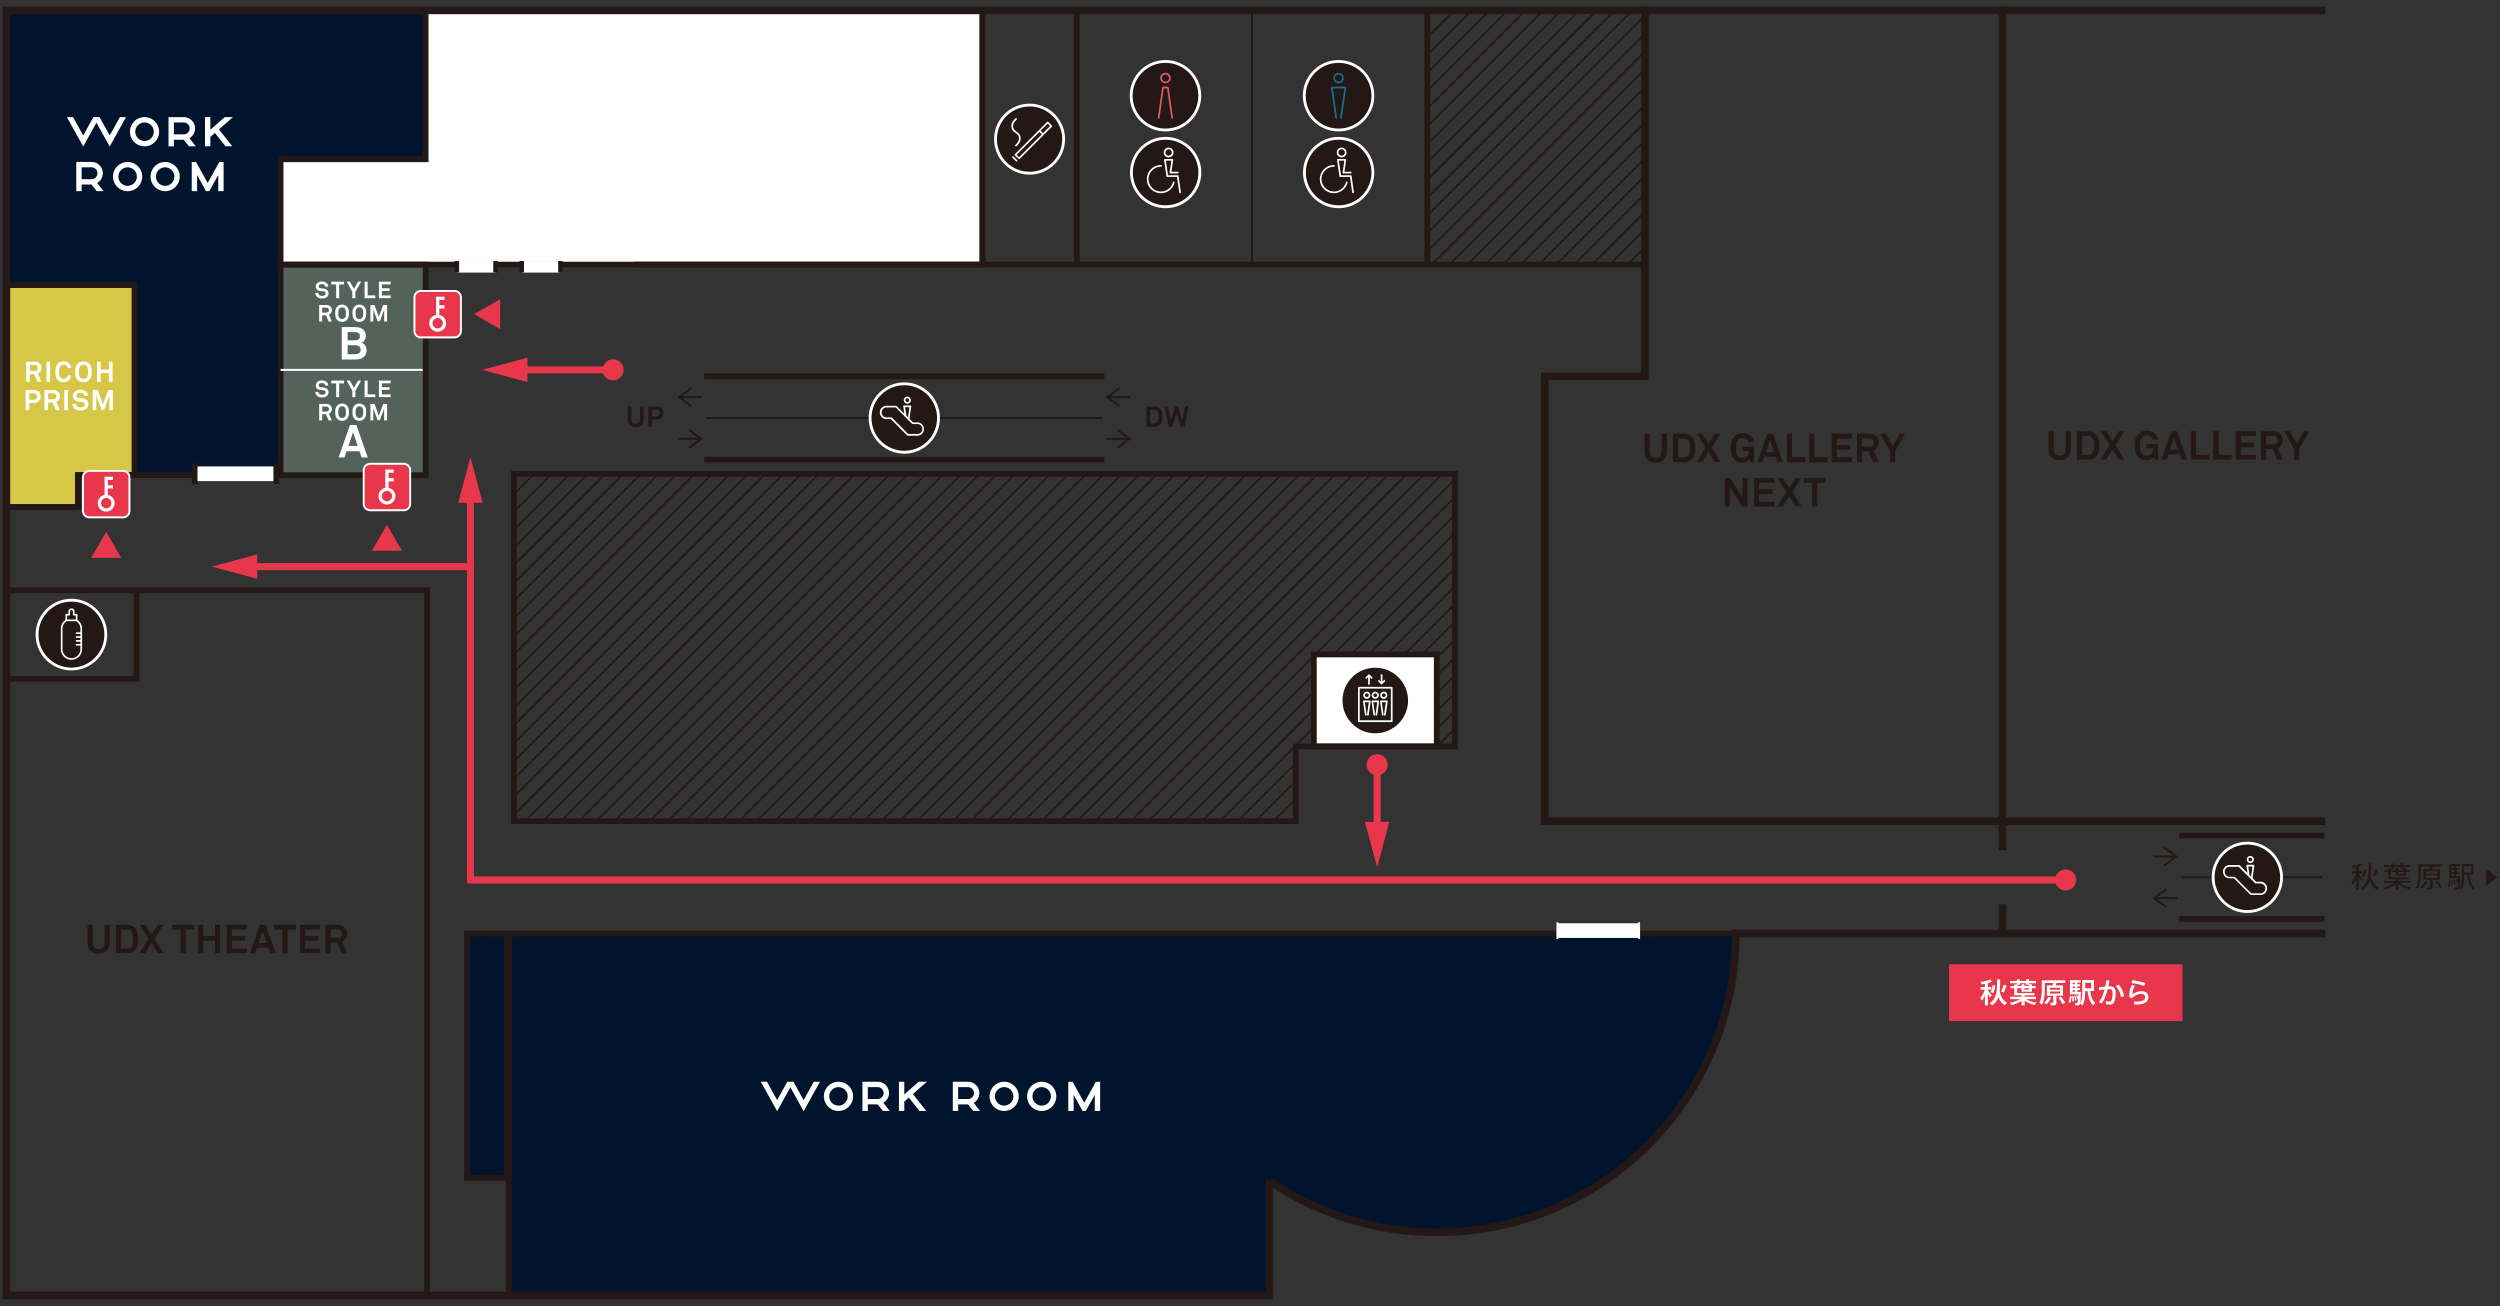 <svg xmlns="http://www.w3.org/2000/svg" id="recoh" viewBox="0 0 536 280"><rect x="0" y="0" width="536" height="280" fill="#333333" stroke="none"/><defs><style>.cls-1,.cls-2,.cls-3,.cls-4,.cls-5,.cls-7,.cls-8{stroke-miterlimit:10}.cls-1,.cls-2,.cls-3,.cls-4,.cls-7,.cls-8{fill:none}.cls-1,.cls-2,.cls-7,.cls-8{stroke:#231815}.cls-1,.cls-5,.cls-7,.cls-8{stroke-linecap:square}.cls-1{stroke-width:1.23px}.cls-11,.cls-13,.cls-14,.cls-15,.cls-16,.cls-17{stroke-width:0}.cls-11{fill:#176f94}.cls-13{fill:#231815}.cls-2{stroke-width:.96px}.cls-3{stroke:#e8374a;stroke-width:1.5px}.cls-4{stroke-width:.7px}.cls-4,.cls-5{stroke:#fff}.cls-14,.cls-5{fill:#fff}.cls-5,.cls-7{stroke-width:.43px}.cls-8{stroke-width:1.64px}.cls-15{fill:#e9546b}.cls-16{fill:#e8374a}.cls-17{fill:#00142d}</style></defs><path d="M136.66 2.23h-45.4v31.92h-31.1v22.58H210.64V2.23h-73.98z" class="cls-14"/><path d="M1.37 2.23V108.7h15.32v-6.85h43.47v-67.7h31.1V2.23H1.37z" class="cls-17"/><path d="M1.37 61.13v47.59h15.32v-6.87h12.15V61.13H1.37z" style="fill:#d7c747;stroke-width:0"/><path d="M1.37 61.13v47.59h15.32v-6.87h12.15V61.13H1.37z" class="cls-1"/><path d="M60.16 56.73h31.11v45.15H60.16z" style="stroke-width:0;fill:#53625a"/><path d="m231.25 176.06 74.49-74.48h-.52l-74.49 74.48h.52zM219.8 176.06l74.48-74.48h-.52l-74.48 74.48h.52zM246.53 176.06l65.39-65.39v-.52l-65.91 65.91h.52zM223.62 176.06l74.48-74.48h-.52l-74.48 74.48h.52zM227.43 176.06l74.49-74.48h-.53l-74.48 74.48h.52zM235.07 176.06l74.49-74.48h-.52l-74.49 74.48h.52zM242.71 176.06l69.21-69.21v-.52l-69.73 69.73h.52zM238.89 176.06l73.03-73.03v-.52l-73.55 73.55h.52zM208.34 176.06l74.48-74.48h-.52l-74.48 74.48h.52zM196.88 176.06l74.49-74.48h-.52l-74.49 74.48h.52zM189.24 176.06l74.49-74.48h-.52l-74.48 74.48h.51zM193.06 176.06l74.48-74.48h-.52l-74.47 74.48h.51zM185.43 176.06l74.48-74.48h-.52l-74.48 74.48h.52zM212.16 176.06l74.48-74.48h-.52l-74.48 74.48h.52zM250.35 176.06l61.57-61.57v-.52l-62.09 62.09h.52zM200.7 176.06l74.48-74.48h-.52l-74.48 74.48h.52zM215.98 176.06l74.48-74.48h-.52l-74.48 74.48h.52zM204.52 176.06 279 101.58h-.52L204 176.06h.52zM254.17 176.06l57.75-57.75v-.52l-58.27 58.27h.52zM304.55 160.04l7.37-7.37v-.51l-7.89 7.88h.52zM277.81 171l-5.07 5.06h.52l4.55-4.55V171zM311.92 160.04v-.24l-.25.24h.25zM308.37 160.04l3.55-3.54v-.52l-4.07 4.06h.52zM277.81 167.18l-8.89 8.88h.52l8.37-8.36v-.52zM277.81 163.36l-12.71 12.7h.53l12.18-12.18v-.52zM114.79 101.58h-.52l-4.1 4.1v.52l4.62-4.62zM276.56 176.06h.52l.73-.73v-.51l-1.25 1.24zM300.73 160.04l11.19-11.18v-.52l-11.71 11.7h.52zM181.61 176.06l74.48-74.48h-.52l-74.48 74.48h.52zM261.81 176.06l16-16v-.02h.01l34.1-34.1v-.51l-50.63 50.63h.52zM257.98 176.06l53.94-53.93v-.52l-54.45 54.45h.51zM285.46 160.04l26.46-26.46v-.52l-26.98 26.98h.52zM281.64 160.04l30.28-30.28v-.51l-30.8 30.79h.52zM296.92 160.04l15-15v-.52l-15.53 15.52h.53zM293.09 160.04l18.83-18.82v-.52l-19.34 19.34h.51zM289.28 160.04l22.64-22.64v-.52l-23.16 23.16h.52zM110.17 155.85l54.26-54.27h-.52l-53.74 53.75v.52zM110.17 174.94l73.36-73.36h-.52l-72.84 72.84v.52zM110.17 159.67l58.08-58.09h-.52l-57.56 57.56v.53zM110.17 152.03l50.45-50.45h-.52l-49.93 49.93v.52zM110.17 144.39l42.81-42.81h-.52l-42.29 42.29v.52zM110.17 171.12l69.54-69.54h-.52l-69.02 69.02v.52zM110.17 140.57l38.99-38.99h-.52l-38.47 38.47v.52zM110.17 163.48l61.9-61.9h-.52l-61.38 61.38v.52zM110.17 167.3l65.72-65.72h-.52l-65.2 65.21v.51zM110.17 148.21l46.63-46.63h-.52l-46.11 46.11v.52zM110.17 113.84l12.26-12.26h-.52l-11.74 11.73v.53zM110.17 121.48l19.89-19.9h-.52l-19.37 19.38v.52zM110.17 117.66l16.08-16.08h-.52l-15.56 15.56v.52zM110.17 110.01l8.44-8.43h-.52l-7.92 7.92v.51zM177.79 176.06l74.48-74.48h-.52l-74.48 74.48h.52zM110.17 132.93l31.35-31.35H141l-30.83 30.83v.52zM110.17 136.75l35.17-35.17h-.52l-34.65 34.65v.52zM110.17 129.11l27.53-27.53h-.52l-27.01 27.01v.52zM110.17 125.3l23.71-23.72h-.52l-23.19 23.19v.53zM162.51 176.06 237 101.58h-.52l-74.49 74.48h.52zM158.7 176.06l74.48-74.48h-.52l-74.48 74.48h.52zM154.87 176.06l74.49-74.48h-.52l-74.49 74.48h.52zM112.87 176.06l74.48-74.48h-.52l-74.48 74.48h.52zM170.15 176.06l74.48-74.48h-.52l-74.48 74.48h.52zM166.33 176.06l74.48-74.48h-.52l-74.48 74.48h.52zM173.97 176.06l74.48-74.48h-.52l-74.48 74.48h.52zM147.24 176.06l74.48-74.48h-.52l-74.48 74.48h.52zM151.06 176.06l74.48-74.48h-.52l-74.48 74.48h.52zM128.14 176.06l74.49-74.48h-.52l-74.49 74.48h.52zM120.5 176.06l74.49-74.48h-.52l-74.49 74.48h.52zM124.32 176.06l74.49-74.48h-.52l-74.49 74.48h.52zM116.69 176.06l74.48-74.48h-.52l-74.48 74.48h.52zM135.78 176.06l74.48-74.48h-.52l-74.48 74.48h.52zM139.6 176.06l74.48-74.48h-.52l-74.48 74.48h.52zM131.96 176.06l74.48-74.48h-.52l-74.48 74.48h.52zM143.42 176.06l74.48-74.48h-.52l-74.48 74.48h.52z" class="cls-13"/><path d="M281.69 140.32h26.35v19.72h-26.35z" style="fill:#fff;stroke-width:1.23px;stroke-linecap:square;stroke:#231815;stroke-miterlimit:10"/><path d="M289.37 200.14H109.12v77.64h163.06v-24.56a63.777 63.777 0 0 0 17.19 8.21 63.88 63.88 0 0 0 18.71 2.78c35.39 0 64.07-28.68 64.07-64.07h-82.78Z" class="cls-17"/><path d="M1.37 108.72h15.32v-6.85h43.47V56.73M136.66 2.23h-45.4v31.92h-31.1v22.58H210.64V2.23h-73.98z" class="cls-1"/><path d="M136.66 56.73h94.19V2.23M230.85 56.73h75.16V2.23M306.01 56.73h46.65M277.81 176.06v-16.02h34.11v-58.46H110.17v74.48h167.64zM372.15 200.14h-82.78M289.37 200.14H109.12v77.63M91.56 277.77V126.58H1.37" class="cls-1"/><path d="M29.27 126.58v18.96H1.37" class="cls-1"/><path d="M91.26 79.3h-31.1" style="stroke-width:.43px;stroke:#fff;fill:none;stroke-miterlimit:10"/><path d="M268.43 2.23v54.5" class="cls-7"/><path d="M151.6 80.67h84.57" class="cls-1"/><path d="M151.6 89.62h84.57" class="cls-7"/><path d="M151.6 98.55h84.57" class="cls-1"/><path d="m148.04 86.95-2.42-1.81 2.42-1.8M145.62 85.14h4.71M147.9 95.89l2.43-1.81-2.43-1.8M150.33 94.08h-4.71M239.86 86.95l-2.43-1.81 2.43-1.8M237.43 85.14h4.72M239.73 95.89l2.42-1.81-2.42-1.8M242.15 94.08h-4.72" class="cls-7"/><path d="M249.22 89.31c0 .15 0 .3-.02.46a2.226 2.226 0 0 1-.23.88c-.07.14-.16.26-.27.38-.14.15-.32.27-.53.35s-.44.12-.69.12h-1.69v-4.34h1.69c.25 0 .48.04.69.12s.39.2.53.35c.11.11.2.24.27.37a2.137 2.137 0 0 1 .23.87c0 .15.02.31.02.46Zm-.8 0V89c0-.11-.02-.22-.04-.33-.02-.11-.05-.21-.09-.31s-.1-.19-.18-.26a.909.909 0 0 0-.27-.18.948.948 0 0 0-.35-.07h-.9v2.92h.9c.13 0 .24-.02.35-.07a.87.87 0 0 0 .45-.44c.04-.1.07-.2.09-.31s.03-.22.04-.33v-.32ZM253.95 91.49h-.79l-.91-3-.91 3h-.79l-.88-4.34h.75l.61 3.02.89-2.95h.66l.88 2.95.62-3.02h.72l-.86 4.34ZM138 89.82c0 .26-.04.49-.11.71-.07.21-.18.4-.32.55-.14.15-.32.27-.53.36-.21.09-.46.13-.74.13s-.53-.04-.74-.13c-.21-.09-.39-.21-.53-.36s-.25-.34-.32-.55-.11-.45-.11-.71v-2.68h.79v2.67c0 .31.07.56.22.75s.38.29.69.29.55-.1.69-.29c.15-.19.22-.44.22-.75v-2.67h.79v2.68ZM142.24 88.54c0 .21-.03.4-.1.57-.07.17-.16.32-.29.44-.13.12-.29.22-.48.28-.19.07-.41.1-.66.1h-.92v1.56h-.78v-4.34h1.7c.25 0 .47.03.66.1.19.07.35.16.48.28.13.12.23.27.29.44.07.17.1.36.1.57Zm-.8 0c0-.21-.06-.38-.18-.51s-.32-.2-.58-.2h-.89v1.4h.89c.27 0 .46-.06.58-.19.12-.13.18-.3.18-.51ZM23.54 202.03c0 .36-.05.69-.15.99-.1.3-.25.56-.45.77-.2.21-.45.38-.75.5s-.64.18-1.04.18-.74-.06-1.04-.18-.55-.29-.75-.5c-.2-.21-.35-.47-.45-.77-.1-.3-.15-.63-.15-.99v-3.75h1.11v3.73c0 .43.1.79.31 1.06s.53.4.97.4.76-.13.97-.4c.21-.27.31-.62.31-1.06v-3.73h1.11v3.75ZM29.63 201.32c0 .21 0 .42-.02.64-.01.21-.05.42-.1.63-.05.21-.12.4-.22.6a1.976 1.976 0 0 1-1.11 1.01c-.29.11-.62.17-.97.17h-2.37v-6.08h2.37c.35 0 .67.06.97.17.29.11.54.27.74.48.15.16.28.33.37.52.09.19.17.39.22.59.05.21.08.42.1.63.01.21.02.43.02.64Zm-1.12 0v-.44c0-.15-.02-.31-.05-.46-.03-.15-.07-.3-.13-.43-.06-.14-.14-.26-.25-.37-.1-.1-.23-.19-.37-.25s-.31-.09-.48-.09h-1.26v4.09h1.26c.18 0 .34-.03.48-.09s.27-.15.37-.25c.11-.11.19-.23.25-.37.06-.14.1-.28.13-.43.03-.15.05-.31.05-.46v-.44ZM33.83 204.36l-1.36-2.21-1.36 2.21h-1.19l1.91-3.1-1.9-2.99h1.21l1.36 2.13 1.32-2.13h1.2l-1.87 2.99 1.9 3.09h-1.22ZM39.82 199.31v5.05h-1.11v-5.05h-1.8v-1.03h4.71v1.03h-1.8ZM46.09 204.36v-2.65h-2.5v2.65h-1.11v-6.08h1.11v2.38h2.5v-2.38h1.11v6.08h-1.11ZM48.61 204.36v-6.08h4.33v1h-3.23v1.42h2.84v1h-2.84v1.66h3.23v1h-4.33ZM57.91 204.36l-.39-1.17H55.1l-.39 1.17h-1.12l2.14-6.08h1.21l2.14 6.08h-1.16Zm-1.6-4.73-.87 2.57h1.73l-.87-2.57ZM61.66 199.31v5.05h-1.11v-5.05h-1.8v-1.03h4.71v1.03h-1.8ZM64.33 204.36v-6.08h4.33v1h-3.23v1.42h2.84v1h-2.84v1.66h3.23v1h-4.33ZM73.23 204.36l-1.01-2.3h-1.35v2.3h-1.12v-6.08h2.56c.36 0 .67.05.94.16.27.11.49.25.66.42.17.17.3.37.39.6.08.23.12.46.12.71 0 .41-.1.77-.3 1.07-.2.3-.47.51-.81.64l1.12 2.49h-1.2Zm.09-4.19c0-.12-.02-.24-.07-.35a.871.871 0 0 0-.52-.5c-.13-.05-.27-.07-.42-.07h-1.46v1.82h1.48c.31 0 .56-.08.73-.23.17-.15.26-.38.26-.67ZM443.99 96.22c0 .36-.05.69-.15.99-.1.3-.25.56-.45.77-.2.21-.45.38-.75.5s-.64.18-1.04.18-.74-.06-1.04-.18-.55-.29-.75-.5c-.2-.21-.35-.47-.45-.77-.1-.3-.15-.63-.15-.99v-3.75h1.11v3.73c0 .43.1.79.31 1.06s.53.4.97.4.76-.13.97-.4c.21-.27.31-.62.31-1.06v-3.73h1.11v3.75ZM450.08 95.51c0 .21 0 .42-.02.64-.01.21-.05.42-.1.63-.05.21-.12.4-.22.6a1.976 1.976 0 0 1-1.11 1.01c-.29.11-.62.17-.97.17h-2.37v-6.08h2.37c.35 0 .67.06.97.17.29.11.54.27.74.48.15.16.28.33.37.52.09.19.17.39.22.59.05.21.08.42.1.63.01.21.02.43.02.64Zm-1.12 0v-.44c0-.15-.02-.31-.05-.46-.03-.15-.07-.3-.13-.43-.06-.14-.14-.26-.25-.37-.1-.1-.23-.19-.37-.25s-.31-.09-.48-.09h-1.26v4.09h1.26c.18 0 .34-.03.48-.09s.27-.15.37-.25c.11-.11.19-.23.25-.37.06-.14.1-.28.13-.43.03-.15.05-.31.05-.46v-.44ZM454.28 98.55l-1.36-2.21-1.36 2.21h-1.19l1.91-3.1-1.9-2.99h1.21l1.36 2.13 1.32-2.13h1.2l-1.87 2.99 1.9 3.09h-1.22ZM461.93 98.55l-.13-.67c-.05.09-.11.18-.21.27-.09.09-.2.18-.34.25-.13.07-.28.14-.45.18-.17.05-.34.07-.53.07-.35 0-.68-.05-.99-.15s-.58-.27-.82-.53c-.16-.17-.29-.34-.39-.52s-.18-.38-.24-.58-.1-.42-.12-.65c-.02-.23-.03-.46-.03-.72s0-.48.03-.71c.02-.23.06-.44.12-.64s.14-.39.24-.57c.1-.18.24-.36.4-.52.23-.23.51-.41.84-.53a2.813 2.813 0 0 1 2 .01c.31.13.57.29.77.51.15.15.27.33.38.53s.16.43.18.7h-1.13a.75.75 0 0 0-.09-.31c-.05-.09-.11-.17-.17-.25-.21-.25-.53-.37-.97-.37-.18 0-.36.04-.54.11a1.255 1.255 0 0 0-.7.68c-.06.14-.11.29-.15.45-.03.16-.06.32-.06.48 0 .16-.01.31-.01.45s0 .29.02.45c.01.16.03.32.07.48s.08.31.15.46c.06.15.15.27.25.38.12.13.27.23.45.29s.36.09.54.09c.2 0 .38-.03.53-.09s.28-.15.38-.26c.17-.17.27-.35.32-.54.05-.19.07-.4.07-.64h-1.45v-.92h2.52v3.33h-.71ZM467.72 98.55l-.39-1.17h-2.42l-.39 1.17h-1.12l2.14-6.08h1.21l2.14 6.08h-1.16Zm-1.6-4.73-.87 2.57h1.73l-.87-2.57ZM469.72 98.55v-6.08h1.11v5.04h2.82v1.05h-3.93ZM474.53 98.55v-6.08h1.11v5.04h2.82v1.05h-3.93ZM479.34 98.55v-6.08h4.33v1h-3.23v1.42h2.84v1h-2.84v1.66h3.23v1h-4.33ZM488.24 98.55l-1.01-2.3h-1.35v2.3h-1.12v-6.08h2.56c.36 0 .67.05.94.16.27.11.49.25.66.42.17.17.3.37.39.6.08.23.12.46.12.71 0 .41-.1.77-.3 1.07-.2.3-.47.51-.81.64l1.12 2.49h-1.2Zm.09-4.19c0-.12-.02-.24-.07-.35a.871.871 0 0 0-.52-.5c-.13-.05-.27-.07-.42-.07h-1.46v1.82h1.48c.31 0 .56-.08.73-.23.17-.15.26-.38.26-.67ZM492.96 96.22v2.33h-1.12v-2.33l-2.11-3.75h1.2l1.5 2.62 1.5-2.62h1.15l-2.13 3.75ZM357.37 96.75c0 .36-.05.69-.15.99-.1.3-.25.56-.45.77-.2.21-.45.38-.75.5s-.64.18-1.04.18-.74-.06-1.04-.18-.55-.29-.75-.5c-.2-.21-.35-.47-.45-.77-.1-.3-.15-.63-.15-.99V93h1.11v3.73c0 .43.1.79.31 1.06s.53.4.97.4.76-.13.97-.4c.21-.27.31-.62.31-1.06V93h1.11v3.75ZM363.46 96.03c0 .21 0 .42-.02.64-.01.21-.05.42-.1.63-.05.21-.12.4-.22.6a1.976 1.976 0 0 1-1.11 1.01c-.29.11-.62.17-.97.17h-2.37V93h2.37c.35 0 .67.06.97.17.29.11.54.27.74.48.15.16.28.33.37.52.09.19.17.39.22.59.05.21.08.42.1.63.01.21.02.43.02.64Zm-1.12 0v-.44c0-.15-.02-.31-.05-.46-.03-.15-.07-.3-.13-.43-.06-.14-.14-.26-.25-.37-.1-.1-.23-.19-.37-.25s-.31-.09-.48-.09h-1.26v4.09h1.26c.18 0 .34-.03.48-.09s.27-.15.37-.25c.11-.11.19-.23.25-.37.06-.14.1-.28.13-.43.03-.15.05-.31.05-.46v-.44ZM367.67 99.08l-1.36-2.21-1.36 2.21h-1.19l1.91-3.1-1.9-2.99h1.21l1.36 2.13 1.32-2.13h1.2l-1.87 2.99 1.9 3.09h-1.22ZM375.31 99.08l-.13-.67c-.05.09-.11.18-.21.27-.09.09-.2.18-.34.25-.13.07-.28.14-.45.18-.17.05-.34.07-.53.07-.35 0-.68-.05-.99-.15s-.58-.27-.82-.53c-.16-.17-.29-.34-.39-.52s-.18-.38-.24-.58-.1-.42-.12-.65c-.02-.23-.03-.46-.03-.72s0-.48.03-.71c.02-.23.06-.44.12-.64s.14-.39.24-.57c.1-.18.24-.36.4-.52.23-.23.51-.41.84-.53a2.813 2.813 0 0 1 2 .01c.31.13.57.29.77.51.15.15.27.33.38.53s.16.43.18.7h-1.13a.75.75 0 0 0-.09-.31c-.05-.09-.11-.17-.17-.25-.21-.25-.53-.37-.97-.37-.18 0-.36.04-.54.11a1.255 1.255 0 0 0-.7.68c-.06.14-.11.29-.15.45-.03.16-.06.32-.06.48 0 .16-.01.31-.01.45s0 .29.02.45c.01.16.03.32.07.48s.08.31.15.46c.06.15.15.27.25.38.12.13.27.23.45.29s.36.09.54.09c.2 0 .38-.03.53-.09s.28-.15.38-.26c.17-.17.27-.35.32-.54.05-.19.07-.4.07-.64h-1.45v-.92h2.52v3.33h-.71ZM381.1 99.08l-.39-1.17h-2.42l-.39 1.17h-1.12l2.14-6.08h1.21l2.14 6.08h-1.16Zm-1.6-4.73-.87 2.57h1.73l-.87-2.57ZM383.1 99.08V93h1.11v5.04h2.82v1.05h-3.93ZM387.91 99.08V93h1.11v5.04h2.82v1.05h-3.93ZM392.72 99.08V93h4.33v1h-3.23v1.42h2.84v1h-2.84v1.66h3.23v1h-4.33ZM401.63 99.08l-1.01-2.3h-1.35v2.3h-1.12V93h2.56c.36 0 .67.05.94.16.27.11.49.25.66.42.17.17.3.37.39.6.08.23.12.46.12.71 0 .41-.1.77-.3 1.07-.2.3-.47.51-.81.64l1.12 2.49h-1.2Zm.09-4.19c0-.12-.02-.24-.07-.35a.871.871 0 0 0-.52-.5c-.13-.05-.27-.07-.42-.07h-1.46v1.82h1.48c.31 0 .56-.08.73-.23.17-.15.26-.38.26-.67ZM406.34 96.75v2.33h-1.12v-2.33L403.11 93h1.2l1.5 2.62 1.5-2.62h1.15l-2.13 3.75ZM373.52 108.58l-2.63-4.18v4.18h-1.09v-6.08h1.18l2.6 4.12v-4.12h1.09v6.08h-1.14ZM376.07 108.58v-6.08h4.33v1h-3.23v1.42h2.84v1h-2.84v1.66h3.23v1h-4.33ZM384.98 108.58l-1.36-2.21-1.36 2.21h-1.19l1.91-3.1-1.9-2.99h1.21l1.36 2.13 1.32-2.13h1.2l-1.87 2.99 1.9 3.09h-1.22ZM389.6 103.52v5.05h-1.11v-5.05h-1.8v-1.03h4.71v1.03h-1.8Z" class="cls-13"/><path d="m8.04 81.86-.72-1.63h-.95v1.63h-.79v-4.31H7.4c.26 0 .48.04.67.11s.34.17.47.3.21.27.27.43c.06.16.09.33.09.5 0 .29-.07.54-.22.76-.14.21-.33.36-.57.45l.79 1.76h-.85Zm.07-2.97c0-.08-.02-.17-.05-.25a.636.636 0 0 0-.36-.35.943.943 0 0 0-.3-.05H6.37v1.29h1.04c.22 0 .39-.05.52-.16s.18-.27.18-.47ZM9.95 81.86v-4.31h.8v4.31h-.8ZM15.27 80.49c-.02.17-.06.34-.13.5-.06.16-.16.31-.29.44a1.702 1.702 0 0 1-1.23.51c-.23 0-.45-.04-.66-.12-.21-.08-.4-.2-.56-.36a1.57 1.57 0 0 1-.28-.37 2.05 2.05 0 0 1-.23-.87c-.01-.16-.02-.33-.02-.51s0-.34.02-.5.04-.32.07-.46c.04-.15.09-.28.16-.41.07-.13.16-.25.28-.37.17-.17.35-.29.56-.37.21-.08.43-.12.66-.12s.45.04.67.12c.21.08.4.21.56.37.13.13.22.28.29.44.06.16.11.33.13.5h-.8c0-.09-.03-.17-.06-.25-.03-.07-.08-.14-.13-.21-.07-.09-.16-.16-.28-.2s-.24-.07-.37-.07-.25.02-.36.07c-.12.05-.22.12-.3.21-.07.08-.13.17-.17.27s-.07.21-.09.32c-.02.11-.03.22-.03.34v.64c0 .12.02.23.03.34.02.11.05.22.09.32s.1.19.17.27c.08.09.19.16.3.21.12.05.24.07.36.07.13 0 .26-.02.37-.07s.21-.11.28-.2c.11-.14.18-.3.19-.47h.8ZM19.68 79.72c0 .18 0 .35-.02.5-.01.16-.04.31-.08.46-.04.15-.1.28-.17.41-.07.13-.17.25-.28.37a1.6 1.6 0 0 1-.57.37 1.933 1.933 0 0 1-1.34 0 1.6 1.6 0 0 1-.57-.37c-.12-.12-.21-.24-.28-.37a2.088 2.088 0 0 1-.25-.87c-.01-.16-.02-.33-.02-.5s0-.34.02-.5.04-.32.08-.46c.04-.15.1-.28.17-.41s.17-.25.28-.37c.17-.17.36-.29.57-.37a1.933 1.933 0 0 1 1.34 0c.21.08.4.2.57.37.12.12.21.24.28.37a2.088 2.088 0 0 1 .25.87c.01.16.02.33.02.5Zm-.8 0v-.32c0-.11-.02-.23-.04-.34-.02-.11-.05-.22-.09-.32a.851.851 0 0 0-.48-.48c-.12-.05-.25-.07-.37-.07s-.25.02-.37.07-.22.12-.31.21c-.07.08-.13.17-.17.27-.04.1-.07.21-.09.32-.02.11-.03.22-.04.34v.64c0 .12.02.22.04.33.02.11.05.21.09.32a.851.851 0 0 0 .48.48c.12.05.25.07.37.07s.25-.02.37-.07.22-.12.31-.21c.07-.08.13-.17.17-.27.04-.1.07-.21.09-.32.02-.11.03-.22.04-.33s0-.22 0-.32ZM23.35 81.86v-1.88h-1.77v1.88h-.78v-4.31h.78v1.68h1.77v-1.68h.78v4.31h-.78ZM8.71 85.01c0 .21-.03.4-.1.56-.06.17-.16.32-.29.44-.13.12-.29.22-.48.28-.19.07-.41.1-.66.1h-.91v1.54h-.78v-4.31h1.69c.25 0 .47.03.66.1s.35.16.48.28c.13.12.22.26.29.43.06.17.1.36.1.56Zm-.79 0c0-.21-.06-.37-.18-.5s-.31-.19-.58-.19h-.88v1.39h.88c.26 0 .46-.06.58-.19.12-.13.18-.29.18-.5ZM11.99 87.94l-.72-1.63h-.95v1.63h-.79v-4.31h1.82c.26 0 .48.04.67.11s.34.17.47.3.21.27.27.43c.06.16.09.33.09.5 0 .29-.07.54-.22.76-.14.21-.33.36-.57.45l.79 1.76H12Zm.07-2.97c0-.08-.02-.17-.05-.25a.636.636 0 0 0-.36-.35.943.943 0 0 0-.3-.05h-1.03v1.29h1.04c.22 0 .39-.05.52-.16s.18-.27.18-.47ZM13.78 87.94v-4.31h.8v4.31h-.8ZM18.95 86.66c0 .2-.03.38-.1.52-.07.15-.15.27-.26.38-.17.17-.37.28-.6.36s-.49.11-.76.11c-.23 0-.46-.03-.68-.1a1.56 1.56 0 0 1-.6-.34c-.13-.12-.24-.26-.32-.43-.08-.17-.13-.36-.13-.57h.8a.717.717 0 0 0 .22.52c.09.09.21.15.34.19.13.03.26.05.39.05.15 0 .29-.02.43-.05.13-.03.24-.09.32-.18a.551.551 0 0 0 .17-.42c0-.16-.05-.28-.15-.36a.73.73 0 0 0-.36-.15c-.15-.03-.31-.05-.48-.06-.17-.01-.33-.03-.47-.05a1.468 1.468 0 0 1-.77-.37c-.1-.1-.18-.22-.24-.36-.06-.14-.09-.3-.09-.48s.03-.33.1-.47c.07-.14.16-.27.27-.38.14-.14.32-.25.55-.33.22-.08.46-.12.72-.12.23 0 .45.04.67.11s.39.18.54.31c.13.12.23.26.31.41.08.15.12.32.12.5h-.8c0-.08-.02-.15-.06-.23a.858.858 0 0 0-.13-.2.743.743 0 0 0-.29-.17c-.13-.04-.25-.06-.36-.06s-.25.02-.37.05c-.13.03-.24.1-.33.19-.04.05-.08.1-.11.16s-.04.13-.04.21c0 .14.04.25.12.33.08.07.19.12.32.14.14.02.29.04.46.05.17.02.33.03.47.05.16.02.31.07.46.13.14.06.27.15.38.25.11.1.19.23.25.37.06.15.09.31.09.49ZM23.45 87.94v-3.07l-1.12 3.01h-.58l-1.11-3.05v3.11h-.76v-4.31h1.06l1.13 3.07 1.14-3.07h1v4.31h-.76Z" class="cls-14"/><path d="m506.59 188.57-.33.4c-.14-.25-.34-.6-.56-.94v2.71h-.5v-2.54c-.23.56-.5 1.08-.75 1.45-.15-.15-.25-.26-.36-.37.39-.49.83-1.29 1.07-2.05h-.99v-.45h1.02v-.84c-.29.06-.57.11-.82.14l-.2-.42c.72-.06 1.67-.31 2.16-.56l.29.38c-.25.12-.58.24-.93.34v.97h.81v.45h-.81v.23c.33.38.69.83.89 1.12Zm3.31 1.72s-.04.04-.37.44c-.64-.4-1.16-1.07-1.5-2.01-.25.83-.68 1.52-1.43 2.01l-.44-.36c1.64-1 1.69-2.84 1.7-5.27h.52c0 .94-.02 1.81-.13 2.59.26 1.3.87 2.17 1.66 2.61Zm-2.58-3.83c-.09.56-.26 1.21-.5 1.59-.12-.05-.25-.1-.44-.18.25-.37.42-.98.49-1.49l.45.09Zm2.52 0c-.16.42-.4.97-.66 1.47l-.42-.18c.25-.5.48-1.07.59-1.47l.49.18ZM516.81 190.22l-.3.42c-.82-.21-1.72-.58-2.32-1.08v1.17h-.52v-1.15c-.61.5-1.5.87-2.32 1.07l-.29-.41c.84-.15 1.77-.48 2.34-.94h-2.25v-.4h2.52v-.4h-1.59v-1.55h-.87v-.38h.87v-.38h.49v.38h1.09v-.44h.48v.44h1.18v-.44h.5v.44h.88v.38h-.88v.78h-2.15v-.78h-1.09v1.17h3.84v.38h-2.22v.4h2.55v.4h-2.25c.57.45 1.5.78 2.32.93Zm-4.13-4.74v-.4h.5v.4h1.47v-.4h.51v.4h1.59v.39h-1.59v.39h-.51v-.39h-1.47v.39h-.5v-.39h-1.56v-.39h1.56Zm1.46 1.45v.43h1.18v-.43h-1.18ZM521.56 190.25c0 .27-.09.42-.33.46-.15.03-.55.02-.83.01l-.08-.44c.2.01.5.01.6 0 .09 0 .12-.05.12-.13v-1.54h-1.46v-2.21h1.29c.07-.22.14-.45.18-.64h-2.03v1.47c0 1.17-.15 2.35-.6 3.35l-.45-.27c.44-.91.56-1.98.56-3.07v-1.91h5.09v.44h-2c-.07.2-.15.42-.24.64h1.71v2.21h-1.53v1.63Zm-1.15-1.2c-.23.52-.63 1.04-1.03 1.41l-.44-.21c.4-.35.78-.84 1.01-1.36l.46.15Zm-.34-1.71h2.51v-.55h-2.51v.55Zm0 .89h2.51v-.57h-2.51v.57Zm2.54.63c.44.49.76.94.98 1.36l-.47.2c-.2-.42-.52-.88-.93-1.37l.42-.19ZM525.42 188.75c-.05.49-.16 1.07-.31 1.42l-.31-.14c.16-.34.26-.9.3-1.36l.31.07Zm1.27-.25c.12.2.21.39.27.58.01-.23.02-.49.04-.79h-1.88v-3.03h2.33v.42h-.83v.48h.67v.37h-.67v.48h.67v.36h-.67v.5h.85c-.07 1.71-.14 2.59-.33 2.74-.08.06-.18.09-.32.09-.12 0-.4 0-.55-.01l-.05-.4c.14 0 .37.01.47 0 .05 0 .09 0 .12-.03.07-.06.11-.36.15-.93l-.14.05c-.06-.25-.16-.52-.32-.8l.2-.09Zm-.88.18c.09.45.12.86.11 1.21l-.28.02c.02-.35 0-.75-.08-1.2l.25-.04Zm.35-2.53v-.48h-.58v.48h.58Zm0 .85v-.48h-.58v.48h.58Zm0 .86v-.5h-.58v.5h.58Zm.1.75c.15.39.23.74.26 1.05l-.26.04c-.02-.31-.1-.65-.23-1.02l.23-.06Zm4.35 1.71-.35.4c-.67-.56-1.11-1.59-1.3-3.17h-.65v.31c0 1.07-.12 2.06-.6 2.87-.17-.12-.29-.2-.42-.28.42-.73.53-1.6.53-2.59v-2.61h2.49v2.3h-.9c.17 1.4.58 2.31 1.19 2.77Zm-.77-3.23v-1.39h-1.53v1.39h1.53Z" class="cls-13"/><path d="M70.45 62.88c0 .17-.03.31-.08.43-.06.12-.13.22-.21.31-.14.14-.3.23-.5.29a2.113 2.113 0 0 1-1.18.01c-.19-.05-.35-.15-.5-.28-.11-.1-.19-.22-.27-.36-.07-.14-.1-.3-.1-.47h.66c0 .09.02.17.05.24.04.07.08.14.13.19.08.08.17.13.28.15s.21.04.32.04c.12 0 .24-.01.35-.04s.2-.08.27-.15c.04-.04.07-.09.1-.14.03-.05.04-.12.04-.2 0-.13-.04-.23-.13-.29a.592.592 0 0 0-.29-.13c-.12-.02-.25-.04-.4-.05-.14 0-.27-.02-.39-.04s-.24-.06-.35-.1c-.11-.05-.2-.12-.29-.2s-.15-.18-.19-.29c-.05-.11-.07-.25-.07-.39s.03-.27.08-.38c.06-.12.13-.22.22-.31.12-.12.27-.21.45-.27.18-.07.38-.1.59-.1.19 0 .37.03.55.09.17.06.32.14.44.26.11.1.19.21.26.34.06.13.1.26.1.42h-.66c0-.06-.02-.13-.05-.19a.457.457 0 0 0-.11-.16.566.566 0 0 0-.24-.14 1.047 1.047 0 0 0-.61-.01.72.72 0 0 0-.27.15.38.38 0 0 0-.12.3c0 .12.03.21.1.27.07.06.15.1.26.12.11.02.24.03.38.04s.27.03.39.04c.13.02.26.06.38.11s.22.12.31.21.16.19.21.31.08.25.08.4ZM72.72 60.99v2.94h-.65v-2.94h-1.05v-.6h2.75v.6h-1.05ZM76.19 62.57v1.36h-.65v-1.36l-1.23-2.19h.7l.88 1.53.88-1.53h.67l-1.24 2.19ZM78.17 63.93v-3.54h.65v2.94h1.65v.61h-2.29ZM81.24 63.93v-3.54h2.52v.58h-1.88v.83h1.65v.58h-1.65v.97h1.88v.58h-2.52ZM70.46 68.93l-.59-1.34h-.79v1.34h-.65v-3.54h1.5c.21 0 .39.03.55.09.15.06.28.14.38.25.1.1.18.22.23.35s.07.27.07.41c0 .24-.06.45-.18.62-.12.17-.28.3-.47.37l.65 1.45h-.7Zm.06-2.44c0-.07-.01-.14-.04-.2a.482.482 0 0 0-.12-.17.605.605 0 0 0-.43-.16h-.85v1.06h.86c.18 0 .33-.04.43-.14.1-.09.15-.22.15-.39ZM74.81 67.16c0 .15 0 .29-.02.42 0 .13-.03.25-.06.38-.03.12-.08.23-.14.34-.06.11-.14.21-.23.31-.14.14-.29.24-.47.3-.18.07-.36.1-.55.1s-.37-.03-.55-.1a1.302 1.302 0 0 1-.7-.61c-.06-.11-.1-.22-.14-.34s-.06-.25-.06-.38c-.01-.13-.02-.27-.02-.42s0-.28.02-.42a1.587 1.587 0 0 1 .43-1.03c.14-.14.29-.24.47-.3s.36-.1.55-.1.37.03.55.1c.18.07.33.17.47.3.1.1.17.2.23.31a1.587 1.587 0 0 1 .2.72c.01.13.02.27.02.42Zm-.65 0v-.26c0-.09-.01-.19-.03-.28-.02-.09-.04-.18-.08-.26a.636.636 0 0 0-.14-.22c-.07-.08-.16-.13-.26-.17a.803.803 0 0 0-.61 0c-.1.04-.19.1-.25.17-.06.06-.11.14-.14.22-.04.08-.06.17-.08.26-.02.09-.03.18-.03.28v.52c0 .09.01.18.03.27.02.09.04.18.08.26.04.08.08.16.14.22.07.08.15.13.25.17s.2.06.31.06.2-.02.3-.06.19-.1.26-.17c.06-.06.11-.14.14-.22.04-.08.06-.17.08-.26.02-.09.03-.18.03-.27v-.26ZM78.51 67.16c0 .15 0 .29-.02.42 0 .13-.03.25-.06.38-.03.12-.08.23-.14.34-.06.11-.14.21-.23.31-.14.14-.29.24-.47.3-.18.07-.36.1-.55.1s-.37-.03-.55-.1a1.302 1.302 0 0 1-.7-.61c-.06-.11-.1-.22-.14-.34s-.06-.25-.06-.38c-.01-.13-.02-.27-.02-.42s0-.28.02-.42a1.587 1.587 0 0 1 .43-1.03c.14-.14.29-.24.47-.3s.36-.1.55-.1.37.03.55.1c.18.07.33.17.47.3.1.1.17.2.23.31a1.587 1.587 0 0 1 .2.72c.01.13.02.27.02.42Zm-.65 0v-.26c0-.09-.01-.19-.03-.28-.02-.09-.04-.18-.08-.26a.636.636 0 0 0-.14-.22c-.07-.08-.16-.13-.26-.17a.803.803 0 0 0-.61 0c-.1.04-.19.1-.25.17-.06.06-.11.14-.14.22-.04.08-.06.17-.08.26-.02.09-.03.18-.03.28v.52c0 .09.01.18.03.27.02.09.04.18.08.26.04.08.08.16.14.22.07.08.15.13.25.17s.2.06.31.06.2-.02.3-.06.19-.1.26-.17c.06-.06.11-.14.14-.22.04-.08.06-.17.08-.26.02-.09.03-.18.03-.27v-.26ZM82.36 68.93V66.4l-.92 2.48h-.48l-.92-2.51v2.56h-.62v-3.54h.87l.93 2.52.94-2.52h.83v3.54h-.62ZM70.45 84.09c0 .17-.03.31-.08.43-.06.12-.13.22-.21.31-.14.14-.3.23-.5.29a2.113 2.113 0 0 1-1.18.01c-.19-.05-.35-.15-.5-.28-.11-.1-.19-.22-.27-.36-.07-.14-.1-.3-.1-.47h.66c0 .09.02.17.05.24.04.07.08.14.13.19.08.08.17.13.28.15s.21.04.32.04c.12 0 .24-.01.35-.04s.2-.08.27-.15c.04-.04.07-.09.1-.14.03-.05.04-.12.04-.2 0-.13-.04-.23-.13-.29a.592.592 0 0 0-.29-.13c-.12-.02-.25-.04-.4-.05-.14 0-.27-.02-.39-.04s-.24-.06-.35-.1c-.11-.05-.2-.12-.29-.2s-.15-.18-.19-.29c-.05-.11-.07-.25-.07-.39s.03-.27.08-.38c.06-.12.13-.22.22-.31.12-.12.27-.21.45-.27.18-.07.38-.1.59-.1.19 0 .37.03.55.09.17.06.32.14.44.26.11.1.19.21.26.34.06.13.1.26.1.42h-.66c0-.06-.02-.13-.05-.19a.457.457 0 0 0-.11-.16.566.566 0 0 0-.24-.14 1.047 1.047 0 0 0-.61-.01.72.72 0 0 0-.27.15.38.38 0 0 0-.12.3c0 .12.03.21.1.27.07.06.15.1.26.12.11.02.24.03.38.04s.27.03.39.04c.13.02.26.06.38.11s.22.12.31.21.16.19.21.31.08.25.08.4ZM72.72 82.2v2.94h-.65V82.2h-1.05v-.6h2.75v.6h-1.05ZM76.19 83.78v1.36h-.65v-1.36l-1.23-2.19h.7l.88 1.53.88-1.53h.67l-1.24 2.19ZM78.17 85.14V81.6h.65v2.94h1.65v.61h-2.29ZM81.24 85.14V81.6h2.52v.58h-1.88v.83h1.65v.58h-1.65v.97h1.88v.58h-2.52ZM70.46 90.14l-.59-1.34h-.79v1.34h-.65V86.6h1.5c.21 0 .39.03.55.09.15.06.28.14.38.25.1.1.18.22.23.35s.07.27.07.41c0 .24-.06.45-.18.62-.12.17-.28.3-.47.37l.65 1.45h-.7Zm.06-2.44c0-.07-.01-.14-.04-.2a.482.482 0 0 0-.12-.17.605.605 0 0 0-.43-.16h-.85v1.06h.86c.18 0 .33-.04.43-.14.1-.09.15-.22.15-.39ZM74.81 88.37c0 .15 0 .29-.02.42 0 .13-.03.25-.06.38-.03.12-.08.23-.14.34-.06.11-.14.21-.23.31-.14.14-.29.24-.47.3-.18.07-.36.1-.55.1s-.37-.03-.55-.1a1.302 1.302 0 0 1-.7-.61c-.06-.11-.1-.22-.14-.34s-.06-.25-.06-.38c-.01-.13-.02-.27-.02-.42s0-.28.02-.42a1.587 1.587 0 0 1 .43-1.03c.14-.14.29-.24.47-.3s.36-.1.55-.1.37.03.55.1c.18.07.33.17.47.3.1.1.17.2.23.31a1.587 1.587 0 0 1 .2.72c.01.13.02.27.02.42Zm-.65 0v-.26c0-.09-.01-.19-.03-.28-.02-.09-.04-.18-.08-.26a.636.636 0 0 0-.14-.22c-.07-.08-.16-.13-.26-.17a.803.803 0 0 0-.61 0c-.1.04-.19.1-.25.17-.06.06-.11.14-.14.22-.04.08-.06.17-.08.26-.02.09-.03.18-.03.28v.52c0 .09.01.18.03.27.02.09.04.18.08.26.04.08.08.16.14.22.07.08.15.13.25.17s.2.06.31.06.2-.02.3-.06.19-.1.26-.17c.06-.06.11-.14.14-.22.04-.08.06-.17.08-.26.02-.09.03-.18.03-.27v-.26ZM78.51 88.37c0 .15 0 .29-.02.42 0 .13-.03.25-.06.38-.03.12-.08.23-.14.34-.06.11-.14.21-.23.31-.14.14-.29.24-.47.3-.18.07-.36.1-.55.1s-.37-.03-.55-.1a1.302 1.302 0 0 1-.7-.61c-.06-.11-.1-.22-.14-.34s-.06-.25-.06-.38c-.01-.13-.02-.27-.02-.42s0-.28.02-.42a1.587 1.587 0 0 1 .43-1.03c.14-.14.29-.24.47-.3s.36-.1.55-.1.37.03.55.1c.18.07.33.17.47.3.1.1.17.2.23.31a1.587 1.587 0 0 1 .2.72c.01.13.02.27.02.42Zm-.65 0v-.26c0-.09-.01-.19-.03-.28-.02-.09-.04-.18-.08-.26a.636.636 0 0 0-.14-.22c-.07-.08-.16-.13-.26-.17a.803.803 0 0 0-.61 0c-.1.04-.19.1-.25.17-.06.06-.11.14-.14.22-.04.08-.06.17-.08.26-.02.09-.03.18-.03.28v.52c0 .09.01.18.03.27.02.09.04.18.08.26.04.08.08.16.14.22.07.08.15.13.25.17s.2.06.31.06.2-.02.3-.06.19-.1.26-.17c.06-.06.11-.14.14-.22.04-.08.06-.17.08-.26.02-.09.03-.18.03-.27v-.26ZM82.36 90.14v-2.53l-.92 2.48h-.48l-.92-2.51v2.56h-.62V86.6h.87l.93 2.52.94-2.52h.83v3.54h-.62ZM77.52 98.08l-.45-1.33h-2.76l-.45 1.33h-1.27l2.44-6.95h1.38l2.44 6.95h-1.32Zm-1.83-5.4-.99 2.93h1.98l-.99-2.93ZM78.59 75.05c0 .31-.06.6-.17.87-.11.27-.29.5-.54.69-.27.21-.57.34-.88.39-.31.05-.64.08-.97.08h-2.76v-6.96h2.76c.28 0 .56.03.84.08.28.05.53.15.77.3.25.17.45.39.59.66a1.812 1.812 0 0 1 .16 1.28c-.03.14-.08.28-.16.42-.07.13-.16.25-.27.36s-.23.19-.38.26c.33.15.58.37.75.65.17.28.25.59.25.92Zm-1.43-2.96c0-.16-.03-.3-.09-.42a.7.7 0 0 0-.24-.27.954.954 0 0 0-.34-.15 1.84 1.84 0 0 0-.41-.04h-1.56v1.75h1.59c.14 0 .28-.01.41-.04.13-.03.24-.08.33-.14.09-.06.17-.15.23-.26.06-.11.08-.25.08-.41Zm.15 2.93c0-.37-.11-.63-.34-.78-.23-.15-.51-.23-.84-.23h-1.6v1.93h1.56c.14 0 .29-.01.44-.04.15-.03.28-.08.4-.15.12-.07.21-.17.28-.28s.11-.26.11-.44Z" class="cls-14"/><path d="M352.66 2.23h145.1" class="cls-8"/><path d="M100.12 200.14h8.55v52.38h-8.55z" class="cls-17"/><path d="M100.12 200.14h8.55v52.38h-8.55z" class="cls-1"/><path d="M15.31 143.44c-4.06 0-7.37-3.31-7.37-7.37s3.31-7.37 7.37-7.37 7.38 3.31 7.38 7.38-3.31 7.37-7.38 7.37Z" class="cls-13"/><path d="M15.31 128.99c3.91 0 7.07 3.17 7.07 7.07s-3.16 7.07-7.07 7.07-7.06-3.16-7.06-7.07 3.16-7.07 7.06-7.07m0-.61c-4.23 0-7.68 3.45-7.68 7.68s3.44 7.68 7.68 7.68 7.68-3.44 7.68-7.68-3.45-7.68-7.68-7.68Z" class="cls-14"/><path d="M16.6 132.92v-1.13c0-.1-.08-.18-.18-.18h-.43v-.5a.67.67 0 0 0-1.34 0v.5h-.44c-.1 0-.18.08-.18.18v1.13a2.27 2.27 0 0 0-.99 1.87v4.39a2.279 2.279 0 1 0 4.56 0v-4.39c0-.75-.37-1.44-.99-1.87Zm-2.21-.95h.44c.1 0 .18-.08.18-.18v-.68c0-.17.14-.31.31-.31s.31.14.31.31v.68c0 .1.08.18.18.18h.43v.85h-1.85v-.85Zm.93 9.13a1.92 1.92 0 0 1-1.92-1.92v-4.39c0-.65.33-1.25.87-1.6h2.1c.54.36.87.95.87 1.6v.78h-.82c-.1 0-.18.08-.18.18 0 .1.08.18.18.18h.82v.47h-.82c-.1 0-.18.08-.18.18s.08.18.18.18h.82v.47h-.82c-.1 0-.18.08-.18.18s.08.18.18.18h.82v.47h-.82c-.1 0-.18.08-.18.18s.08.18.18.18h.82v.77c0 1.06-.86 1.92-1.92 1.92Z" class="cls-14"/><path d="M193.88 96.95a7.334 7.334 0 0 1 0-14.67c4.04 0 7.33 3.29 7.33 7.33s-3.29 7.34-7.33 7.34Z" class="cls-13"/><path d="M193.88 82.59c3.88 0 7.03 3.15 7.03 7.03s-3.14 7.03-7.03 7.03-7.03-3.15-7.03-7.03 3.14-7.03 7.03-7.03m0-.61c-4.21 0-7.64 3.43-7.64 7.64s3.43 7.65 7.64 7.65 7.64-3.43 7.64-7.65-3.43-7.64-7.64-7.64Z" class="cls-14"/><path d="M196.68 90.56h-.93l-.76-.76.38-2.66c0-.05 0-.11-.04-.15a.182.182 0 0 0-.14-.06h-1.34c-.05 0-.1.02-.14.06-.04.04-.05.1-.05.15l.23 1.57-1.66-1.66s-.08-.05-.13-.05h-2.04a1.43 1.43 0 1 0 0 2.86h.94l3.5 3.51s.08.05.13.05h2.04a1.43 1.43 0 1 0 0-2.86Zm-2.61-3.26h.91l-.31 2.18-.34-.34-.27-1.84Zm2.61 5.74h-1.96l-3.5-3.51s-.08-.05-.13-.05h-1.01c-.58 0-1.06-.48-1.06-1.06s.47-1.06 1.06-1.06h1.96l3.51 3.51s.08.05.13.05h1.01a1.06 1.06 0 0 1 0 2.12ZM194.53 86.56c.42 0 .76-.34.76-.76s-.34-.77-.76-.77-.76.34-.76.77.34.76.76.76Zm0-1.16c.22 0 .4.18.4.4s-.18.4-.4.4-.39-.18-.39-.4.18-.4.39-.4Z" class="cls-14"/><path d="M294.86 157.52c-4.04 0-7.33-3.29-7.33-7.33s3.29-7.33 7.33-7.33 7.34 3.29 7.34 7.33-3.29 7.33-7.34 7.33Z" class="cls-13"/><path d="M294.86 143.16c3.88 0 7.03 3.15 7.03 7.03s-3.15 7.03-7.03 7.03-7.03-3.14-7.03-7.03 3.14-7.03 7.03-7.03m0-.61c-4.21 0-7.64 3.43-7.64 7.64s3.43 7.64 7.64 7.64 7.64-3.43 7.64-7.64-3.43-7.64-7.64-7.64Z" class="cls-14"/><path d="M296.48 153.42c.1-.01.17-.11.16-.21l-.38-2.64h.86l-.38 2.64c-.01.1.06.2.16.21h.03c.09 0 .17-.07.18-.16l.41-2.86s0-.11-.04-.15a.175.175 0 0 0-.14-.07h-1.28c-.06 0-.11.03-.14.07-.04.04-.05.1-.04.15l.41 2.86c.02.1.09.17.21.16ZM294.66 153.42c.1-.01.17-.11.15-.21l-.38-2.64h.86l-.38 2.64c-.01.1.06.2.16.21h.02c.1 0 .18-.07.19-.16l.41-2.86s0-.11-.04-.15a.175.175 0 0 0-.14-.07h-1.28c-.05 0-.1.03-.14.07-.04.04-.05.1-.04.15l.41 2.86c.02.1.1.17.21.16ZM292.84 153.42c.1-.01.17-.11.16-.21l-.38-2.64h.85l-.38 2.64c-.02.1.05.2.16.21h.02c.09 0 .17-.07.19-.16l.41-2.86s0-.11-.04-.15a.175.175 0 0 0-.14-.07h-1.28c-.05 0-.1.03-.13.07-.04.04-.05.1-.05.15l.41 2.86c.02.1.1.17.21.16Z" class="cls-14"/><path d="M298.39 147.26h-7.05c-.1 0-.18.08-.18.19v7.18c0 .1.08.18.18.18h7.05c.1 0 .18-.08.18-.18v-7.18c0-.1-.08-.19-.18-.19Zm-.19 7.18h-6.68v-6.81h6.68v6.81ZM293.32 145.21v1.55h.37v-1.55l.37.37.26-.26-.68-.69s-.08-.05-.13-.05a.21.21 0 0 0-.13.05l-.68.68.26.26.37-.37ZM296.22 146.74s.1-.02.13-.06l.68-.68-.26-.26-.37.37v-1.54h-.37v1.55l-.38-.37-.26.26.68.68s.08.06.13.06Z" class="cls-14"/><path d="M293.05 149.82a.76.76 0 1 0 0-1.52c-.42 0-.77.34-.77.76s.34.76.77.76Zm0-1.16c.22 0 .39.18.39.39s-.17.4-.39.4-.39-.18-.39-.4.18-.39.39-.39ZM294.86 149.82a.76.76 0 1 0 0-1.52.76.76 0 0 0 0 1.52Zm0-1.16c.22 0 .39.18.39.39s-.18.4-.39.4-.39-.18-.39-.4.17-.39.39-.39ZM296.68 149.82c.42 0 .77-.34.77-.76s-.34-.76-.77-.76-.76.34-.76.76.34.76.76.76Zm0-1.16c.22 0 .4.18.4.39s-.18.4-.4.4-.39-.18-.39-.4.18-.39.39-.39Z" class="cls-14"/><path d="M286.99 27.88c-4.06 0-7.36-3.3-7.36-7.35s3.3-7.36 7.36-7.36 7.35 3.3 7.35 7.36-3.3 7.35-7.35 7.35Z" class="cls-13"/><path d="M286.99 13.48c3.89 0 7.05 3.15 7.05 7.05s-3.16 7.04-7.05 7.04-7.05-3.15-7.05-7.04 3.15-7.05 7.05-7.05m0-.61c-4.23 0-7.66 3.44-7.66 7.66s3.44 7.65 7.66 7.65 7.66-3.43 7.66-7.65-3.44-7.66-7.66-7.66Z" class="cls-14"/><path d="M286.47 25.44c-.09 0-.16-.07-.18-.16l-.93-6.49c0-.05 0-.11.04-.15.03-.04.09-.06.14-.06h2.9c.05 0 .1.02.14.06.04.04.05.09.04.15l-.93 6.49c-.01.1-.1.17-.21.15a.176.176 0 0 1-.15-.21l.9-6.27h-2.47l.89 6.27c.01.1-.05.2-.15.21h-.03ZM286.99 17.88c-.62 0-1.13-.51-1.13-1.13s.51-1.13 1.13-1.13 1.12.51 1.12 1.13-.51 1.13-1.12 1.13Zm0-1.9a.76.76 0 1 0 0 1.52.76.76 0 0 0 0-1.52Z" class="cls-11"/><path d="M249.88 27.88c-4.06 0-7.36-3.3-7.36-7.35s3.3-7.36 7.36-7.36 7.35 3.3 7.35 7.36-3.3 7.35-7.35 7.35Z" class="cls-13"/><path d="M249.88 13.48c3.89 0 7.04 3.15 7.04 7.05s-3.16 7.04-7.04 7.04-7.05-3.15-7.05-7.04 3.15-7.05 7.05-7.05m0-.61c-4.23 0-7.67 3.44-7.67 7.66s3.44 7.65 7.67 7.65 7.66-3.43 7.66-7.65-3.44-7.66-7.66-7.66Z" class="cls-14"/><path d="M248.42 25.44h-.03c-.1-.01-.17-.11-.16-.21l.93-6.49c.02-.09.09-.16.18-.16h1.04c.09 0 .17.07.18.16l.93 6.49c.02.1-.06.2-.16.21-.12.01-.19-.06-.21-.15l-.9-6.33h-.72l-.9 6.33c-.02.09-.09.16-.19.16ZM249.88 17.86c-.62 0-1.13-.5-1.13-1.13s.5-1.13 1.13-1.13 1.13.5 1.13 1.13-.5 1.13-1.13 1.13Zm0-1.89a.76.76 0 1 0 0 1.52.76.76 0 0 0 0-1.52Z" class="cls-15"/><path d="M497.76 179.15h-29.92" class="cls-1"/><path d="M497.76 188.09h-29.92" class="cls-7"/><path d="M497.76 197.03h-29.92" class="cls-1"/><path d="m464.15 185.43 2.43-1.81-2.43-1.8M466.58 183.62h-4.72M464.29 194.37l-2.43-1.81 2.43-1.8M461.86 192.56h4.72" class="cls-7"/><path d="M481.83 195.43c-4.04 0-7.33-3.29-7.33-7.33s3.29-7.34 7.33-7.34 7.34 3.29 7.34 7.34-3.29 7.33-7.34 7.33Z" class="cls-13"/><path d="M481.83 181.07c3.88 0 7.03 3.15 7.03 7.03s-3.15 7.03-7.03 7.03-7.03-3.15-7.03-7.03 3.15-7.03 7.03-7.03m0-.61c-4.21 0-7.64 3.43-7.64 7.64s3.43 7.64 7.64 7.64 7.64-3.43 7.64-7.64-3.43-7.64-7.64-7.64Z" class="cls-14"/><path d="M484.63 189.04h-.93l-.75-.76.38-2.66c0-.05 0-.11-.04-.15-.04-.04-.09-.07-.14-.07h-1.34c-.05 0-.1.02-.14.07-.03.04-.05.09-.04.15l.22 1.56-1.66-1.66s-.08-.06-.13-.06h-2.04c-.78 0-1.42.64-1.42 1.42s.64 1.43 1.42 1.43h.94l3.51 3.51s.08.06.13.06h2.04a1.43 1.43 0 1 0 0-2.86Zm-2.61-3.26h.91l-.31 2.18-.33-.34-.26-1.84Zm2.61 5.75h-1.96l-3.51-3.51s-.08-.05-.13-.05h-1.01c-.58 0-1.05-.47-1.05-1.06s.47-1.06 1.05-1.06h1.96l3.51 3.51s.08.06.13.06h1c.59 0 1.06.47 1.06 1.06s-.47 1.06-1.06 1.06ZM482.47 185.04a.76.76 0 1 0 0-1.52.76.76 0 0 0 0 1.52Zm0-1.16c.22 0 .39.17.39.39s-.18.4-.39.4-.4-.18-.4-.4.18-.39.4-.39ZM333.91 197.95h17.51v3.15h-17.51z" class="cls-14"/><path d="M351.42 197.95v3.15M333.91 197.95v3.15" class="cls-5"/><path d="M41.73 100h17.51v3.15H41.73z" class="cls-14"/><path d="M59.24 100v3.15M41.73 100v3.15" class="cls-1"/><path d="m533.02 189.9 2.43-1.81-2.43-1.8v3.61zM322.31 56.91l29.54-29.54v-.52l-30.06 30.06h.52zM329.95 56.91l21.9-21.9v-.52l-22.43 22.42h.53zM326.13 56.91l25.72-25.72v-.52l-26.24 26.24h.52zM318.49 56.91l33.36-33.36v-.52l-33.88 33.88h.52zM314.67 56.91l37.18-37.18v-.52l-37.7 37.7h.52zM310.85 56.91l41-41v-.52l-41.52 41.52h.52zM341.4 56.91l10.45-10.45v-.52l-10.96 10.97h.51zM333.77 56.91l18.08-18.09v-.52l-18.6 18.61h.52zM349.04 56.91l2.81-2.81v-.52l-3.33 3.33h.52zM345.22 56.91l6.63-6.63v-.52l-7.15 7.15h.52zM306.63 56.91h.4l44.82-44.82v-.52l-45.22 45.22v.12zM337.58 56.91l14.27-14.27v-.52l-14.79 14.79h.52zM306.63 10.96v.53l8.44-8.45h-.52l-7.92 7.92zM306.63 18.6v.52L322.7 3.04h-.52L306.63 18.6zM306.63 22.42v.52l19.89-19.9H326l-19.37 19.38zM306.63 26.24v.52l23.71-23.72h-.52l-23.19 23.2zM306.63 7.15v.52l4.62-4.63h-.52l-4.1 4.11zM306.63 14.79v.52l12.26-12.27h-.52l-11.74 11.75zM306.63 30.06v.52l27.53-27.54h-.52l-27.01 27.02zM306.63 49.67l45.22-45.22v-.52l-45.22 45.23v.51zM306.63 45.34v.52l42.81-42.82h-.52l-42.29 42.3zM306.63 33.88v.52l31.35-31.36h-.52l-30.83 30.84zM306.63 53.49l45.22-45.22v-.52l-45.22 45.23v.51zM306.63 41.52v.52l38.99-39h-.52l-38.47 38.48zM306.63 37.7v.52L341.8 3.04h-.52L306.63 37.7zM220.74 37.13c-4.03 0-7.31-3.28-7.31-7.31s3.28-7.3 7.31-7.3 7.3 3.28 7.3 7.3-3.28 7.31-7.3 7.31Z" class="cls-13"/><path d="M220.74 22.83c3.87 0 7 3.13 7 7s-3.13 7-7 7-7-3.13-7-7 3.13-7 7-7m0-.61c-4.2 0-7.61 3.41-7.61 7.61s3.42 7.61 7.61 7.61 7.61-3.42 7.61-7.61-3.41-7.61-7.61-7.61Z" class="cls-14"/><path d="m225.52 26.9-.77-.77c-.06-.07-.19-.07-.25 0l-1.77 1.77-5.14 5.15c-.07.07-.07.18 0 .25l.77.77s.08.05.13.05.1-.02.13-.05l5.14-5.14 1.77-1.77c.07-.07.07-.18 0-.26Zm-2.67 1.39.52.52-4.89 4.89-.26-.25-.26-.26 4.89-4.89Zm.77.26-.52-.52 1.52-1.52.52.51-1.52 1.52ZM217.32 33.56a.187.187 0 0 0-.26 0c-.07.07-.07.18 0 .25l.77.77s.08.05.12.05.09-.01.13-.05c.07-.07.07-.18 0-.25l-.77-.77ZM217.83 31.39s-.1-.02-.13-.06c-.08-.07-.08-.19 0-.27.39-.4.75-.77.75-1.41s-.34-.86-.73-1.15c-.42-.3-.89-.65-.89-1.45s.46-1.26.87-1.67c.07-.08.19-.08.27 0a.2.2 0 0 1 0 .27c-.39.4-.76.77-.76 1.41s.34.86.73 1.15c.42.3.89.65.89 1.45s-.46 1.26-.87 1.67c-.04.04-.08.06-.14.06Z" class="cls-14"/><path d="M287 44.33c-4.04 0-7.34-3.29-7.34-7.34s3.29-7.34 7.34-7.34 7.34 3.29 7.34 7.34-3.29 7.34-7.34 7.34Z" class="cls-13"/><path d="M287 29.96c3.89 0 7.04 3.15 7.04 7.03s-3.15 7.03-7.04 7.03-7.03-3.15-7.03-7.03 3.15-7.03 7.03-7.03m0-.61c-4.21 0-7.64 3.43-7.64 7.64s3.43 7.65 7.64 7.65 7.65-3.43 7.65-7.65-3.43-7.64-7.65-7.64Z" class="cls-14"/><path d="M288.78 38.93c-.1-.03-.2.03-.22.13a2.654 2.654 0 0 1-2.57 1.99c-1.46 0-2.65-1.19-2.65-2.65s1.19-2.65 2.65-2.65c.1 0 .18-.08.18-.18 0-.11-.08-.18-.18-.18-1.66 0-3.02 1.35-3.02 3.02s1.36 3.01 3.02 3.01c1.38 0 2.58-.93 2.92-2.26.03-.1-.03-.2-.13-.22ZM287.65 33.75a1.05 1.05 0 1 0 0-2.1 1.05 1.05 0 0 0 0 2.1Zm0-1.74c.37 0 .68.31.68.68s-.31.68-.68.68-.69-.3-.69-.68.31-.68.69-.68Z" class="cls-14"/><path d="M289.78 37.73a.183.183 0 0 0-.18-.16h-2.09l-.45-3.12h1.16l-.36 2.53c0 .05 0 .11.04.15.04.04.08.06.14.06h1.55c.1 0 .19-.08.19-.18s-.08-.19-.19-.19h-1.34l.36-2.52c0-.05-.01-.11-.05-.15-.03-.04-.08-.06-.14-.06h-1.58c-.05 0-.11.02-.14.06-.04.04-.05.09-.04.15l.5 3.48c.01.09.09.16.18.16h2.09l.48 3.32c.01.09.09.16.18.16h.03c.1-.01.17-.11.16-.21l-.5-3.48Z" class="cls-14"/><path d="M249.91 44.33c-4.04 0-7.34-3.29-7.34-7.34s3.29-7.34 7.34-7.34 7.34 3.29 7.34 7.34-3.29 7.34-7.34 7.34Z" class="cls-13"/><path d="M249.91 29.96c3.88 0 7.03 3.15 7.03 7.03s-3.15 7.03-7.03 7.03-7.03-3.15-7.03-7.03 3.15-7.03 7.03-7.03m0-.61c-4.21 0-7.64 3.43-7.64 7.64s3.43 7.65 7.64 7.65 7.65-3.43 7.65-7.65-3.43-7.64-7.65-7.64Z" class="cls-14"/><path d="M251.69 38.93c-.09-.03-.2.03-.22.13a2.654 2.654 0 0 1-2.57 1.99c-1.46 0-2.65-1.19-2.65-2.65s1.19-2.65 2.65-2.65c.1 0 .19-.08.19-.18 0-.11-.09-.18-.19-.18-1.66 0-3.02 1.35-3.02 3.02s1.36 3.01 3.02 3.01c1.38 0 2.58-.93 2.92-2.26.03-.1-.04-.2-.13-.22ZM250.55 33.75a1.05 1.05 0 1 0 0-2.1 1.05 1.05 0 0 0 0 2.1Zm0-1.74a.68.68 0 1 1-.001 1.361.68.68 0 0 1 .001-1.361Z" class="cls-14"/><path d="M252.69 37.73c0-.09-.09-.16-.18-.16h-2.09l-.45-3.12h1.16l-.36 2.53c0 .05 0 .11.04.15.03.04.08.06.14.06h1.56c.1 0 .19-.08.19-.18s-.08-.19-.19-.19h-1.35l.37-2.52c0-.05 0-.11-.04-.15a.197.197 0 0 0-.14-.06h-1.58c-.05 0-.1.02-.14.06-.04.04-.05.09-.05.15l.5 3.48c.01.09.09.16.18.16h2.09l.48 3.32c.01.09.09.16.18.16h.02c.1-.01.17-.11.16-.21l-.5-3.48Z" class="cls-14"/><path d="M497.76 200.14H372.15c0 35.39-28.69 64.07-64.07 64.07-13.08 0-25.24-3.92-35.38-10.65h-.52v24.21H1.37V2.23h351.3v78.45H331.2v95.38h166.56M429.34 2.23v173.83M429.34 176.06v5.43M429.34 194.71v5.43" class="cls-8"/><path d="M60.16 101.87h31.1V56.73h-31.1M210.64 56.73V2.23" class="cls-1"/><path d="m234.95 231.94-2.49 4.5-2.5-4.5h-.92v6.25h1.15v-3.46l1.92 3.46h.69l1.92-3.46v3.46h1.15v-6.25h-.92zM215.29 238.19c-1.73 0-3.13-1.4-3.13-3.13s1.4-3.13 3.13-3.13 3.13 1.41 3.13 3.13-1.4 3.13-3.13 3.13Zm0-5.11c-1.1 0-1.98.89-1.98 1.98s.89 1.98 1.98 1.98 1.98-.89 1.98-1.98-.89-1.98-1.98-1.98ZM223.34 238.19c-1.72 0-3.13-1.4-3.13-3.13s1.4-3.13 3.13-3.13 3.13 1.41 3.13 3.13-1.4 3.13-3.13 3.13Zm0-5.11c-1.09 0-1.98.89-1.98 1.98s.89 1.98 1.98 1.98 1.98-.89 1.98-1.98-.89-1.98-1.98-1.98ZM210.13 238.19l-1.37-1.74a2.422 2.422 0 0 0-1.21-4.52v.02c-.13-.02-.28-.02-.42-.02h-2.85v6.26h1.15v-1.41h2.12l1.12 1.41h1.47Zm-4.7-5.11h2.12c.7 0 1.27.57 1.27 1.27s-.57 1.28-1.27 1.28h-2.12v-2.55ZM198.72 231.93h-1.74l-3.1 2.71v-2.71h-1.15v6.25h1.15v-2.01l.97-.85 2.27 2.86h1.47l-2.87-3.62 3-2.63zM179.77 238.19c-1.73 0-3.13-1.41-3.13-3.13s1.4-3.13 3.13-3.13 3.13 1.41 3.13 3.13-1.41 3.13-3.13 3.13Zm0-5.11c-1.09 0-1.98.89-1.98 1.98s.88 1.98 1.98 1.98 1.98-.89 1.98-1.98-.89-1.98-1.98-1.98ZM190.76 238.19l-1.37-1.74c.72-.42 1.21-1.2 1.21-2.1 0-1.34-1.08-2.42-2.42-2.42v.02c-.13-.02-.28-.02-.42-.02h-2.85v6.26h1.15v-1.41h2.12l1.12 1.41h1.46Zm-4.7-5.11h2.12c.7 0 1.27.57 1.27 1.27s-.57 1.27-1.27 1.27h-2.12v-2.54ZM174.48 231.93l-2.18 3.93-2.18-3.93h-1.32l-2.18 3.93-2.18-3.93h-1.32l3.5 6.3 2.84-5.11 2.84 5.11 3.5-6.3h-1.32zM47.02 34.73l-2.49 4.5-2.5-4.5h-.92v6.25h1.15v-3.46l1.92 3.46h.69l1.92-3.46v3.46h1.15v-6.25h-.92zM27.36 40.99c-1.73 0-3.13-1.4-3.13-3.13s1.4-3.13 3.13-3.13 3.13 1.41 3.13 3.13-1.4 3.13-3.13 3.13Zm0-5.11c-1.1 0-1.98.89-1.98 1.98s.89 1.98 1.98 1.98 1.98-.89 1.98-1.98-.89-1.98-1.98-1.98ZM35.41 40.99c-1.72 0-3.13-1.4-3.13-3.13s1.4-3.13 3.13-3.13 3.13 1.41 3.13 3.13-1.4 3.13-3.13 3.13Zm0-5.11c-1.09 0-1.98.89-1.98 1.98s.89 1.98 1.98 1.98 1.98-.89 1.98-1.98-.89-1.98-1.98-1.98ZM22.2 40.98l-1.37-1.74a2.422 2.422 0 0 0-1.21-4.52v.02c-.13-.02-.28-.02-.42-.02h-2.85v6.26h1.15v-1.41h2.12l1.12 1.41h1.47Zm-4.7-5.11h2.12c.7 0 1.27.57 1.27 1.27s-.57 1.28-1.27 1.28H17.5v-2.55ZM49.94 25.11H48.2l-3.1 2.71v-2.71h-1.15v6.25h1.15v-2.01l.98-.85 2.26 2.86h1.47l-2.87-3.62 3-2.63zM30.99 31.37c-1.73 0-3.13-1.41-3.13-3.13s1.4-3.13 3.13-3.13 3.13 1.41 3.13 3.13-1.41 3.13-3.13 3.13Zm0-5.11c-1.09 0-1.98.89-1.98 1.98s.88 1.98 1.98 1.98 1.98-.89 1.98-1.98-.89-1.98-1.98-1.98ZM41.98 31.37l-1.37-1.74c.72-.42 1.21-1.2 1.21-2.1 0-1.34-1.08-2.42-2.42-2.42v.02c-.13-.02-.28-.02-.42-.02h-2.85v6.26h1.15v-1.41h2.12l1.12 1.41h1.46Zm-4.7-5.11h2.12c.7 0 1.27.57 1.27 1.27s-.57 1.27-1.27 1.27h-2.12v-2.54ZM25.7 25.11l-2.18 3.93-2.18-3.93h-1.32l-2.18 3.93-2.18-3.93h-1.32l3.5 6.3 2.84-5.11 2.84 5.11 3.5-6.3H25.7zM111.87 55.97h8.28v2.47h-8.28z" class="cls-14"/><path d="M120.15 55.97v2.46M111.87 55.97v2.46" class="cls-2"/><path d="M97.96 55.97h8.28v2.47h-8.28z" class="cls-14"/><path d="M106.24 55.97v2.46M97.96 55.97v2.46" class="cls-2"/><path d="m82.96 112.51-3.23 5.58h6.45l-3.22-5.58zM417.87 206.72h50.07v12.21h-50.07z" class="cls-16"/><path d="m427.04 213.39-.41.5c-.1-.22-.25-.5-.42-.79v2.44h-.64v-2.15c-.18.43-.38.82-.57 1.12-.17-.17-.31-.33-.45-.48.35-.45.76-1.17.99-1.84h-.91v-.58h.94v-.68c-.25.05-.49.08-.7.11l-.24-.53c.7-.05 1.61-.28 2.08-.53l.36.49c-.23.11-.53.22-.86.31v.83h.73v.58h-.73v.15c.3.36.64.78.83 1.05Zm3.23 1.59s-.02.02-.47.56c-.58-.38-1.04-.97-1.36-1.77-.25.73-.65 1.33-1.3 1.78l-.56-.47c1.55-.96 1.59-2.71 1.6-5.1h.66c0 .92-.02 1.76-.13 2.51.24 1.24.81 2.06 1.56 2.48Zm-2.47-3.65c-.08.56-.24 1.21-.47 1.58-.17-.07-.35-.14-.56-.23.24-.35.4-.94.46-1.46l.57.11Zm2.42.02c-.16.42-.4.96-.64 1.45l-.54-.22c.23-.5.44-1.06.54-1.45l.64.22ZM436.6 214.94l-.38.54c-.75-.19-1.56-.5-2.13-.93v1h-.68v-.97c-.58.43-1.38.73-2.13.91l-.37-.52c.78-.11 1.62-.38 2.17-.76h-2.09v-.51h2.41v-.31h-1.54v-1.52h-.82v-.49h.82v-.31h.55v-.26h-1.45v-.49h1.45v-.34h.65v.34h1.33v-.34h.65v.34h1.49v.49h-1.49v.21h.61v.36h.81v.49h-.81v.76h-2.24v-.76h-.92v1.04h3.69v.48h-2.11v.31h2.43v.51h-2.06c.55.36 1.38.62 2.13.74Zm-3.18-3.56v-.36h.61v.36h.99v-.24h-.62v-.33h-1.33v.33h-.57v.24h.92Zm.61.49v.32h.99v-.32h-.99ZM440.89 215c0 .31-.1.49-.37.53-.16.03-.55.03-.83.01l-.11-.56c.19.02.45.02.53.01.08 0 .11-.04.11-.11v-1.39h-1.37v-2.21h1.21c.05-.18.1-.37.14-.53h-1.8v1.36c0 1.15-.13 2.3-.58 3.29l-.58-.34c.41-.89.52-1.89.52-2.95v-1.93h5.04v.56h-1.87c-.06.16-.13.35-.2.53h1.58v2.21h-1.42v1.51Zm-1.13-1.1c-.22.52-.58 1.03-.97 1.39l-.56-.26c.37-.34.73-.82.94-1.32l.59.19Zm-.27-1.71h2.17v-.42h-2.17v.42Zm0 .82h2.17v-.43h-2.17v.43Zm2.4.67c.4.48.7.92.9 1.34l-.61.25c-.18-.42-.46-.88-.83-1.35l.54-.23ZM444.16 213.61c-.04.48-.14 1.05-.28 1.4l-.38-.17c.14-.33.24-.88.27-1.33l.38.1Zm1.2-.25c.08.14.14.28.2.4 0-.17.01-.35.02-.56h-1.79v-3.06h2.34v.53h-.74v.35h.57v.46h-.57v.36h.57v.46h-.57v.37h.76c-.04 1.3-.08 2.13-.18 2.52.39-.73.47-1.55.47-2.52v-2.54h2.52v2.35h-.8c.14 1.27.52 2.11 1.07 2.55l-.45.52c-.64-.56-1.04-1.58-1.21-3.06h-.52v.18c0 1.06-.11 2.06-.55 2.88-.2-.13-.37-.24-.55-.34-.04.11-.07.19-.12.23-.08.07-.2.09-.37.1h-.51l-.07-.51h.41c.04 0 .07 0 .1-.03.05-.05.09-.31.12-.8l-.13.04a2.5 2.5 0 0 0-.28-.77l.23-.1Zm-.82.17c.08.44.1.83.1 1.18l-.34.02c.02-.34 0-.73-.07-1.17l.3-.04Zm.29-2.51v-.35h-.44v.35h.44Zm0 .82v-.36h-.44v.36h.44Zm0 .82v-.37h-.44v.37h.44Zm.13.8c.14.38.22.71.24 1.02l-.31.05c-.02-.3-.08-.63-.2-1l.27-.07Zm3.39-1.57v-1.18h-1.28v1.18h1.28ZM451.37 211.51c.1-.44.17-.9.22-1.35l.68.08c-.05.41-.13.82-.22 1.23h.25c.9 0 1.3.44 1.3 1.38s-.16 1.71-.38 2.08c-.19.32-.43.45-.84.45-.29 0-.62-.04-.88-.1l.04-.64c.23.08.5.11.7.11s.29-.03.39-.17c.19-.26.3-.89.3-1.71 0-.62-.17-.8-.67-.8-.11 0-.23 0-.36.01-.32 1.2-.77 2.3-1.29 3.08l-.6-.32c.5-.67.92-1.62 1.22-2.69-.38.04-.77.11-1.13.19l-.12-.63c.43-.08.94-.15 1.41-.19Zm4.02 2.09-.68.17c-.09-.79-.43-1.69-1.07-2.34l.56-.35c.7.72 1.1 1.76 1.19 2.51ZM457.23 213.15c.58-.39 1.28-.64 1.88-.64.94 0 1.5.49 1.5 1.26 0 .99-.77 1.6-2.63 1.6h-.35l-.14-.64c.18.01.42.02.56.02 1.35 0 1.87-.38 1.87-.95 0-.44-.29-.71-.95-.71-.59 0-1.24.32-1.9.93l-.54-.24c0-1.33.13-1.95.59-2.62l.63.21c-.41.57-.52 1.1-.52 1.79Zm-.23-2.39.17-.62c.86.13 2.12.4 2.75.62l-.18.63c-.55-.22-1.88-.52-2.74-.62Z" class="cls-14"/><rect width="9.96" height="9.96" x="77.98" y="99.44" class="cls-16" rx="1.37" ry="1.37"/><path d="M86.57 99.65c.64 0 1.16.52 1.16 1.16v7.22c0 .64-.52 1.16-1.16 1.16h-7.22c-.64 0-1.16-.52-1.16-1.16v-7.22c0-.64.52-1.16 1.16-1.16h7.22m0-.42h-7.22c-.87 0-1.58.71-1.58 1.58v7.22c0 .87.71 1.58 1.58 1.58h7.22c.87 0 1.58-.71 1.58-1.58v-7.22c0-.87-.71-1.58-1.58-1.58Z" class="cls-14"/><path d="M82.96 104.9v-3.88h1.46M82.96 101.02h1.46M82.96 102.86h1.46M82.96 101.02h1.46" class="cls-4"/><circle cx="82.96" cy="106.36" r="1.46" class="cls-4"/><path d="m22.77 114.03-3.22 5.58h6.44l-3.22-5.58z" class="cls-16"/><rect width="9.96" height="9.96" x="17.79" y="100.96" class="cls-16" rx="1.37" ry="1.37"/><path d="M26.38 101.17c.64 0 1.16.52 1.16 1.16v7.22c0 .64-.52 1.16-1.16 1.16h-7.22c-.64 0-1.16-.52-1.16-1.16v-7.22c0-.64.52-1.16 1.16-1.16h7.22m0-.42h-7.22c-.87 0-1.58.71-1.58 1.58v7.22c0 .87.71 1.58 1.58 1.58h7.22c.87 0 1.58-.71 1.58-1.58v-7.22c0-.87-.71-1.58-1.58-1.58Z" class="cls-14"/><path d="M22.77 106.42v-3.87h1.46M22.77 102.55h1.46M22.77 104.38h1.46M22.77 102.55h1.46" class="cls-4"/><circle cx="22.77" cy="107.88" r="1.46" class="cls-4"/><path d="M131.44 79.3H111.3" class="cls-3"/><path d="M131.44 77.04c1.25 0 2.26 1.01 2.26 2.26s-1.01 2.26-2.26 2.26-2.26-1.01-2.26-2.26 1.01-2.26 2.26-2.26ZM113.09 76.69l-9.76 2.61 9.76 2.61v-5.22z" class="cls-16"/><path d="M295.26 163.95v14.04" class="cls-3"/><circle cx="295.26" cy="163.95" r="2.26" class="cls-16"/><path d="m292.64 176.21 2.62 9.75 2.61-9.75h-5.23zM101.66 67.36l5.58 3.22v-6.44l-5.58 3.22z" class="cls-16"/><rect width="9.96" height="9.96" x="88.86" y="62.38" class="cls-16" rx="1.37" ry="1.37"/><path d="M97.45 62.59c.64 0 1.16.52 1.16 1.16v7.22c0 .64-.52 1.16-1.16 1.16h-7.22c-.64 0-1.16-.52-1.16-1.16v-7.22c0-.64.52-1.16 1.16-1.16h7.22m0-.42h-7.22c-.87 0-1.58.71-1.58 1.58v7.22c0 .87.71 1.58 1.58 1.58h7.22c.87 0 1.58-.71 1.58-1.58v-7.22c0-.87-.71-1.58-1.58-1.58Z" class="cls-14"/><path d="M93.84 67.84v-3.88h1.46M93.84 63.96h1.46M93.84 65.8h1.46M93.84 63.96h1.46" class="cls-4"/><circle cx="93.84" cy="69.3" r="1.46" class="cls-4"/><path d="M442.88 188.66H100.86v-67.18H53.35" class="cls-3"/><circle cx="442.88" cy="188.66" r="2.26" class="cls-16"/><path d="m55.14 118.86-9.76 2.62 9.76 2.61v-5.23z" class="cls-16"/><path d="M100.86 121.48v-15.47" class="cls-3"/><path d="m103.47 107.8-2.61-9.76-2.62 9.76h5.23z" class="cls-16"/></svg>